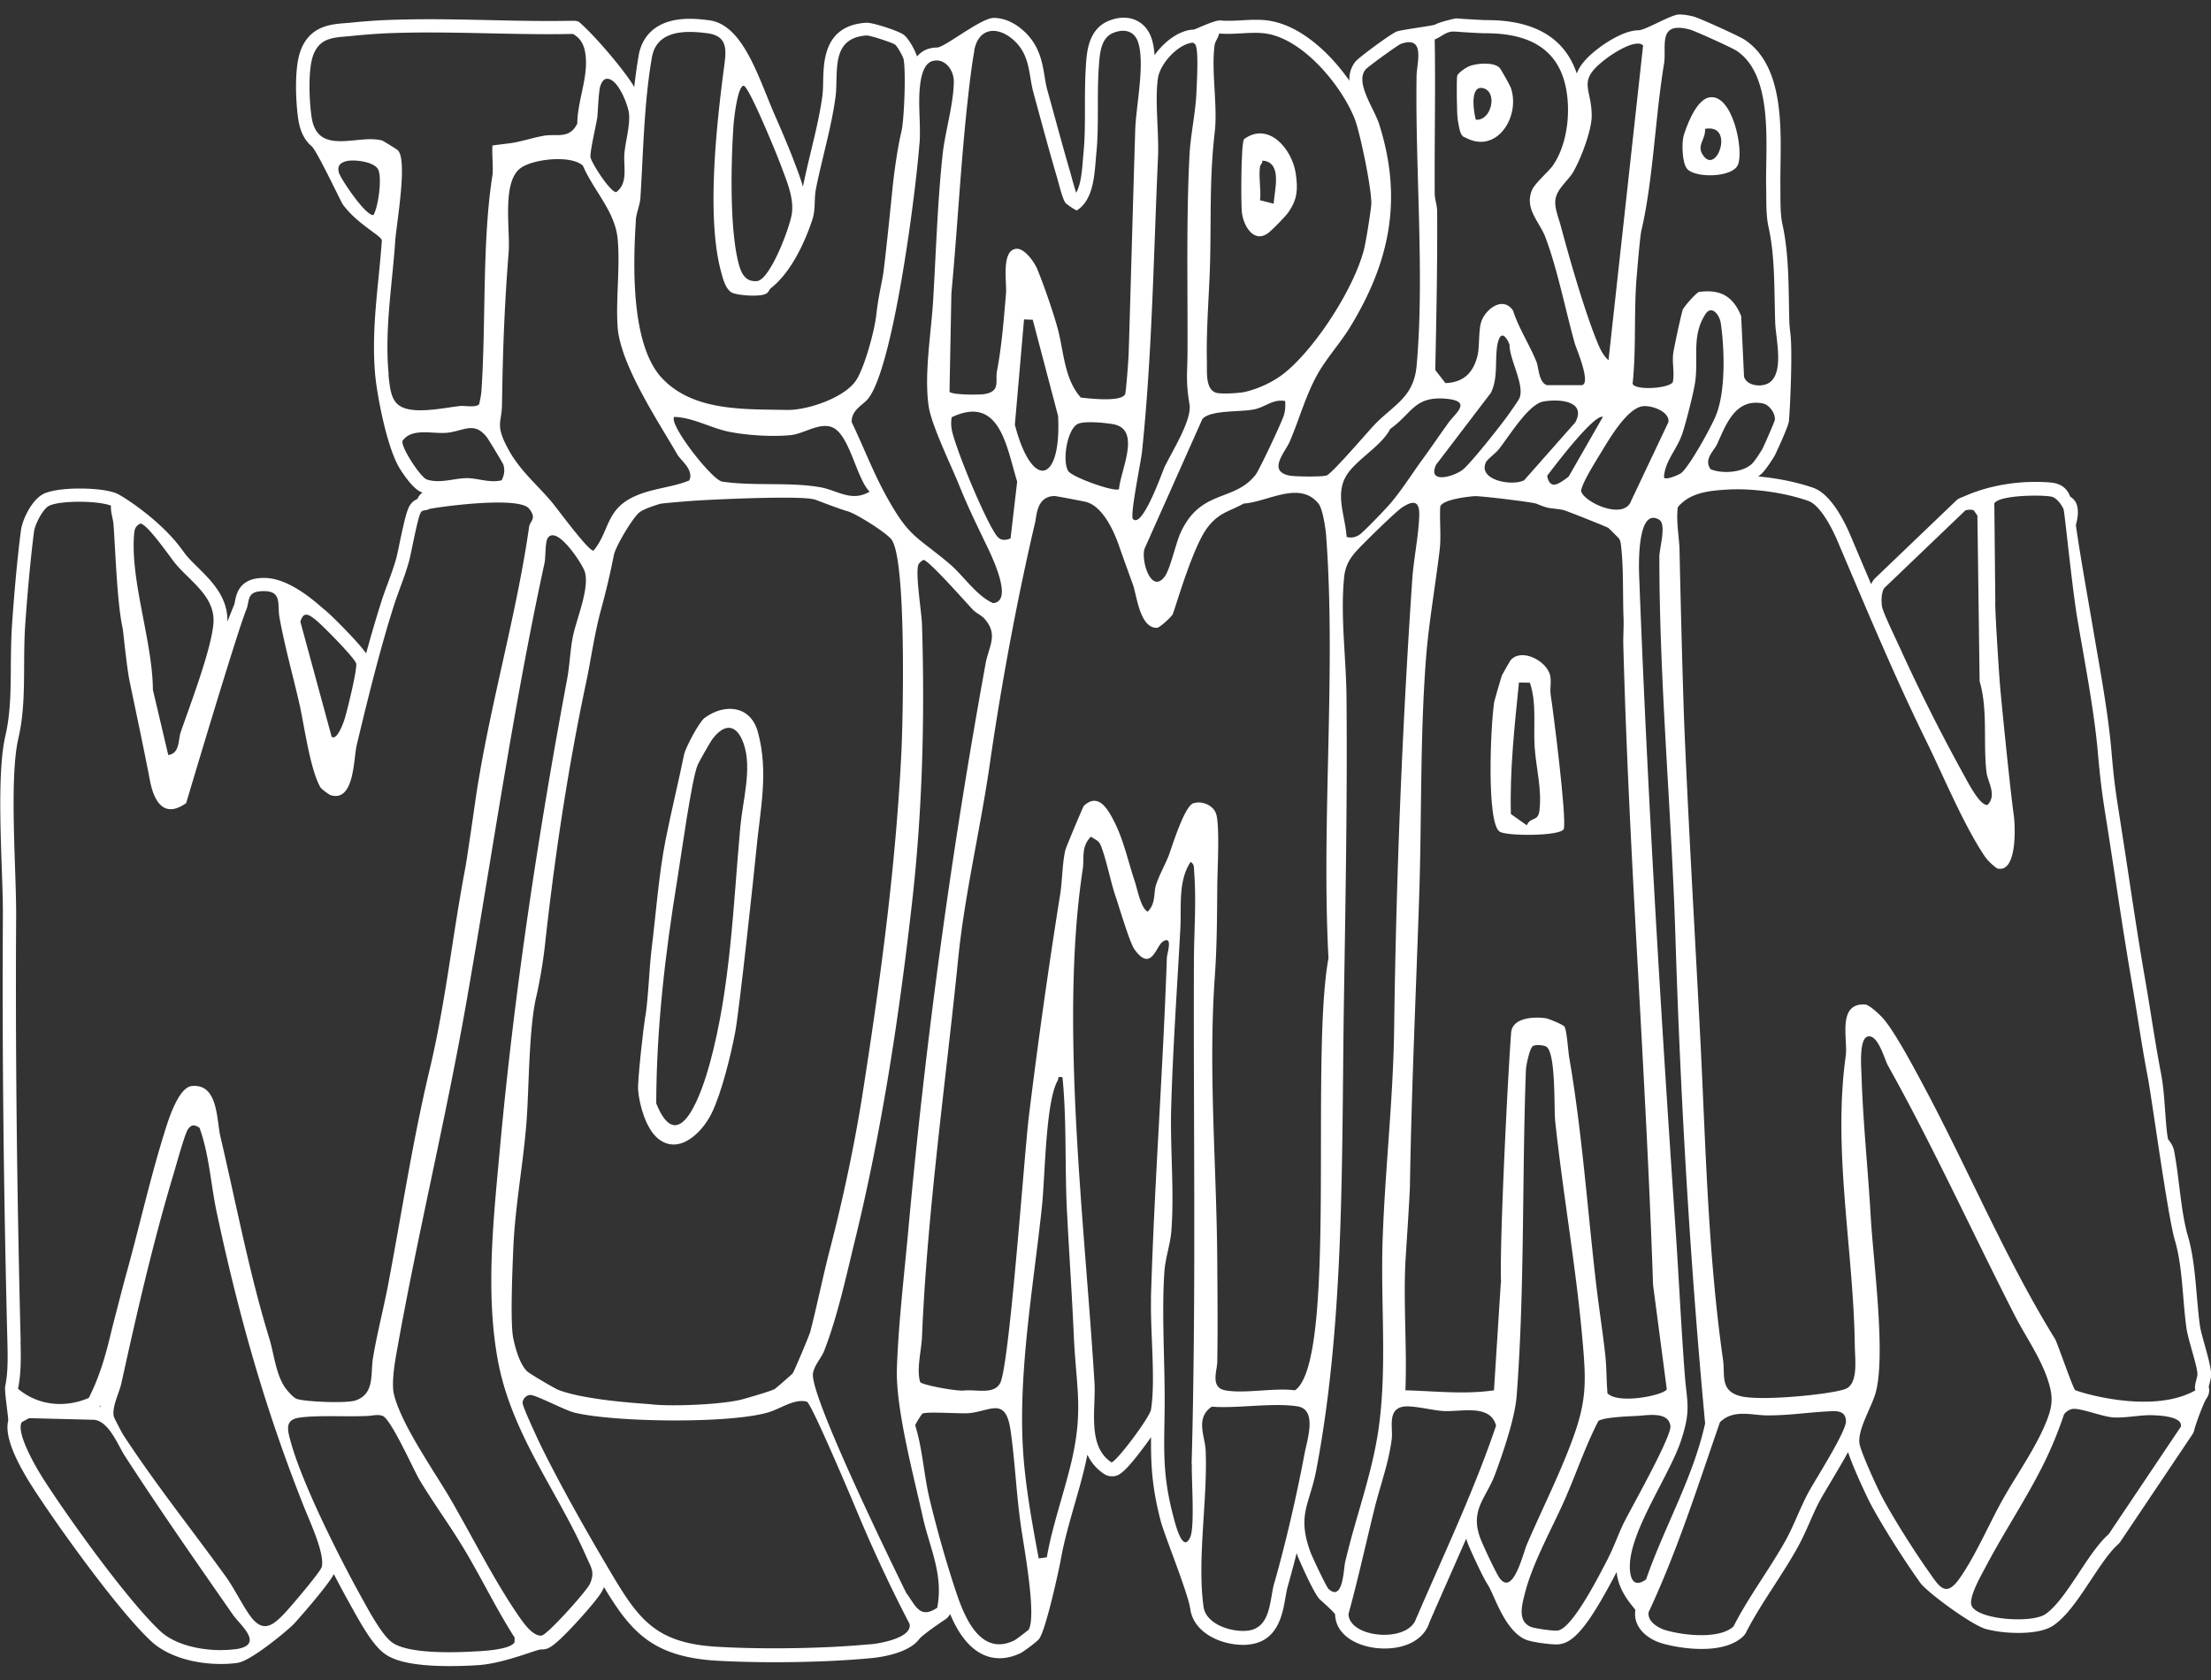 <svg xmlns="http://www.w3.org/2000/svg" viewBox="0 0 200 152"><rect x="0" y="0" width="200" height="152" fill="#333333" stroke="none"/><path d="M60.2 76.03c-.61 3.09-.86 6.61-1.26 9.83-.22 1.8-.31 4.84-.61 6.37-.09.46-.67 5.5-.61 6.36.1 1.36.71 3.53 1.8 4.42 1.9 1.55 4-.55 4.85-2.28.91-1.86 1.74-5.28 2.13-7.32.39-2.08 1.78-15.07 1.9-16.37.33-3.63 1.17-7.13.15-10.83-.66-2.38-2.99-2.6-4.82-1.25-.5.37-1.72 2.69-1.85 3.3-.53 2.6-1.16 5.14-1.68 7.76zm4.22-9.13c1.1-1.48 2.21-1.44 2.85.39.78 2.23-.09 5.16-.3 7.49-.65 7.11-.87 14.51-2.77 21.46-.62 2.28-2.74 8.81-4.84 3.59.02-6.85.81-13.55 1.91-20.28.31-1.88 1.3-9.15 1.85-10.37.09-.21 1.11-2.03 1.3-2.28zM114.82 21c.4-.34 1.5-1.45 1.75-1.83.8-1.18.84-2.05.64-3.47-.33-2.23-2.47-4.74-4.68-3.11-.28.39-.28 5.71-.2 6.56.12 1.29 1.13 3 2.49 1.85zm-.84-5.96c.02-.11.25-.3.21-.51 1.84.13 1.1 2.64 1.02 3.9l-1.23-.31c.11-.95-.15-2.18 0-3.08zM132.51 12.42c2.84 1.61 5.05-1.84 4.16-4.47-.06-.18-.9-1.69-.99-1.78-.51-.58-2-.45-2.67-.22-.45.15-1.13.68-1.19.89-.09.32-.04 3.65.05 4.05.11.47.16 1.42.62 1.53zm1.66-4.44c1.33.34.74 2.98-.67 2.85-.2-.67-.58-3.17.67-2.85zM141.45 75.04c.3-.98-.99-10.98-1.18-12.18-.09-.59.09-1.2-.06-1.79-.33-1.29-2.6-2.49-3.58-1.32-.05.06-.75 1.3-.78 1.37-.07.19-.67 2.27-.69 2.39-.34 2.23-.7 10.98.5 11.74.62.4 5.42.42 5.79-.23zm-4.78-1.39c-.11-3.95.33-7.96.73-11.9l.99.02c.63 1.89.3 3.89.43 5.83.13 1.9.67 3.81.43 5.75-.12 1.02-.82.53-1.14 1.32l-1.44-1.02zM157.2 14.93c.58-1.31-.49-6.56-2.62-6.11-1.25.26-2.13 2.94-2.28 3.45-.19.66-.15 2.51.33 3.03.77.83 4.06.76 4.56-.36zm-2.96-3.27c2.65-.49 1.12 4.07-.12 2.48-.75-.96.17-1.45.12-2.48z" fill="#fff"/><path d="M200 124.16c-.04-.55-.27-1.38-.53-2.33-.19-.68-.41-1.45-.47-1.88-.12-.82-.19-1.72-.28-2.68-.16-1.86-.32-3.78-.81-5.44-.37-1.24-.58-2.89-.78-4.48-.13-1.07-.27-2.17-.46-3.19-.1-.53-.39-.88-.56-1.1v-.01c-.13-.67-.19-1.59-.26-2.55-.08-1.15-.17-2.33-.37-3.37-.33-1.71-.62-3.52-.9-5.26-.17-1.09-.36-2.22-.55-3.32-.53-3.06-1.02-6.28-1.49-9.39-.29-1.93-.6-3.92-.9-5.85-.34-2.1-.47-3.31-.65-5.41-.27-3.07-.86-6.41-1.42-9.63-.14-.82-.28-1.62-.41-2.4-.13-.74-.26-1.49-.39-2.24-.35-2.02-.71-4.12-.99-6.1 0-.05.03-.15.05-.23.08-.36.2-.89.07-1.49-.08-.37-.3-.67-.64-.88-.13-.36-.46-1.04-1.46-1.23-.49-.09-1.33-.1-1.66-.1-3.97 0-6.44 1.33-6.69 1.4-.19.06-.36.16-.5.29l-7.34 7.03c-.07.07-.14.15-.19.23-.06.1-.12.2-.16.31-.28-.67-.57-1.33-.85-2-.35-.83-.7-1.65-1.05-2.48-.58-1.35-1.78-3.7-3.35-4.25-1.44-.5-3.23-.87-4.97-1.02.1-.07.2-.15.29-.23.41-.38 1.08-1.43 1.23-1.71.01-.02 1.21-2.55 1.26-3.07.09-.89.34-6.12.14-7.86-.05-.41-.09-.79-.1-1.06-.02-.62-.03-1.26-.04-1.88-.04-2.33-.09-4.73-.58-6.98-.18-.8-.18-1.67-.19-2.6v-.83c-.01-.59 0-1.27.01-1.99.06-3.83.15-9.06-3.25-11.31-.52-.34-4.05-1.94-4.6-2.09-.5-.13-.93-.19-1.32-.19-.73 0-3.05 1.43-3.68 1.43-1.36 0-3.12 1.26-3.46 1.51-1.24.92-1.85 1.67-2.12 2.4-1.08-3.21-3.81-4.83-8.11-4.83h-.05c-.43 0-2.32-.12-2.75-.16-.07 0-1.52.33-1.92.57-.15.09-3 .46-3.43.61-.52.18-3.46 2.36-3.76 2.73-.42.53-.57 1.12-.55 1.73-1.76-2.52-4.44-5.02-7.33-5.44-.33-.05-.7-.07-1.12-.07s-.89.02-1.32.05c-.42.02-.81.04-1.19.04-.24 0-.45 0-.63-.03h-.13c-.58 0-2.23.83-2.38.83h-.1c-1.28.11-2.59 1.13-3.42 2.31-.04-.51-.11-.99-.24-1.41-.37-1.24-1.33-1.98-2.56-1.98-.44 0-.9.1-1.36.29-1.82.75-1.97 2.78-2.05 3.99v.08c-.09 1.24-.09 2.51-.09 3.73 0 1.41 0 2.74-.12 4.03l-.06.69c-.09 1.08-.18 2.26-.61 3.03-.13-.38-.3-.98-.38-1.28-.05-.19-.1-.35-.13-.48-.61-2.08-1.17-4.15-1.77-6.33l-.33-1.2c-.11-.39-.18-.81-.25-1.24-.21-1.28-.46-2.74-1.77-4-.86-.83-1.87-1.29-2.83-1.29-1.16 0-4.44 2.68-5.13 2.68-.23 0-.46.03-.69.09-.48.13-.84.39-1.12.72-.16-.54-.75-1.63-1.21-1.97-.45-.34-2.71-1.08-3.31-1.08h-.1c-3.75.25-3.83 3.41-3.87 5.3-.01.51-.02.98-.08 1.39-.23 1.64-.63 3.31-1.02 4.92-.25 1.05-.51 2.14-.73 3.22-.18-.64-.41-1.25-.63-1.84-.07-.18-.14-.37-.21-.55-.17-.47-.91-2.29-1.65-3.96-1.49-3.38-2.87-8.28-5.96-8.7-.67-.09-1.25-.14-1.78-.14-3.52 0-4.42 2.08-4.63 3.32-.16.93-.29 1.89-.4 2.86-.53-1.02-3.21-4.32-4.95-5.86-.15-.13-.38-.14-.58-.14h-.03c-.68.01-1.38.02-2.14.02-1.78 0-3.61-.04-5.38-.08-1.79-.04-3.63-.08-5.44-.08-1.5 0-2.84.03-4.08.08-.87.04-2.08.13-2.94.22-.2.02-.4.04-.59.05-1.35.11-3.2.26-4.04 2.46-.65 1.72-.41 5.08-.2 6.36.17 1.02.57 1.8 1.19 2.32.47.39 2.68 5.09 2.82 5.27 1.36 1.84 3.56 2.85 3.53 3.27-.08 1.11-.19 2.26-.3 3.36-.29 2.89-.58 5.89-.29 8.91.16 1.64 1.03 6.51 2.26 8.43 1.12 1.74 1.74 2.01 2.01 2.1-.14.09-.24.2-.33.33-.06.08-.1.16-.13.24-.21.09-.44.24-.62.49-.31.42-.5 1.17-1 3.53-.11.55-.23 1.11-.29 1.33-.22.79-.48 1.49-.75 2.23-.2.54-.41 1.1-.6 1.7-.48 1.51-.94 3.08-1.38 4.7-.26-.37-.73-.94-1.64-1.89-.75-.79-1.75-1.78-2.14-2.08-.44-.34-3.01-2.86-5.42-2.86-.15 0-.32 0-.49.02-1.81.17-2.06 1.5-2.17 2.07-.03.14-.05.27-.08.34-.21.51-.41 1.02-.61 1.52.05-2.22-1.45-3.69-2.66-4.89-.37-.36-.72-.71-1.02-1.06-.09-.1-.31-.41-.53-.7-1.94-2.61-5.32-4.75-5.82-4.95-1.01-.4-2.66-.44-3.32-.44-.81 0-2.29.06-3.19.44-1.17.51-2.02 2.45-2.13 3.31-.37 2.78-.67 6.43-.82 8.71C1 57.9.99 59.12.98 60.3c-.01 2.19-.03 4.26-.49 6.26-.64 2.76-.48 7.67-.33 12 .06 1.68.11 3.26.1 4.46-.07 12.01.06 24.58.41 38.41.03 1.26.07 2.7-.2 4-.09.44.32 2.94.27 3.12-.3 1.24.44 3.25 2.21 6.01 2.11 3.28 7.59 10.99 10.72 13.93 1.38 1.29 3.74 2.06 6.32 2.06.52 0 1.02-.03 1.49-.1 1.21-.16 4.52-2.92 5.13-3.55.03-.03 2.96-3.3 3.59-4.48.49.95.95 1.8 1.32 2.47l.19.34c.99 1.8 2.03 3.62 3.04 4.36.66.49 2 1.15 5.94 1.15.76 0 1.57-.02 2.47-.08h.04c2.36-.14 5.33-1.43 5.76-1.43h.18c.41-.04.84-.07 3.07-2.51.6-.65 2.03-2.25 2.32-2.89.04-.08.07-.16.1-.24 2.38 3.94 4.3 6.3 10.15 6.66 1.57.09 3.4.14 5.29.14 3.17 0 6.31-.13 8.84-.38.53-.05 3.23-.37 4.23-1.7.27-.36 1.76-1.39 2.38-1.8.18-.12.33-.3.42-.49.69 1.65 2.04 4.01 4.49 4.01.62 0 1.26-.16 1.9-.47.22-.1 1.43-.99 1.65-1.26.64-.8 1.88-6.63 1.97-7.16.29-1.66.78-3.36 1.25-5.01.32-1.11.65-2.26.92-3.4.09-.39.17-.76.24-1.12.32.67.8 1.28 1.53 1.76.2.13.44.2.68.2h.1c.45-.04.88-.07 2.79-2.63.26-.34.47-.64.66-.91-.02 2.44.07 4.49.86 7.53l.02.08c.33 1.26 2.45 6.44 2.67 7.94.3 2.11 2.69 3.24 4.79 3.24.18 0 .36 0 .52-.03 2.61-.28 3.04-2.74 3.29-4.22.07-.38.13-.74.21-1.02.27-.97.55-1.98.81-3.03.04.11.07.22.12.34.01.03 1.43 3.36 1.99 3.86.43.38 1.36 1.23 1.37 1.35.06 2.02 2.3 3.08 4.47 3.08 2.05 0 3.59-.89 4.05-2.33.6-1.4 1.23-2.81 1.83-4.18.5-1.13 1-2.28 1.51-3.43.03.09.06.19.09.29.25.69 1.43 3.24 1.86 3.88.58.88 1.51 4.16 3.44 4.97.53.22 2.1.43 2.75.43.17 0 .31-.01.43-.04 1.33-.26 2.67-1.98 5.04-6.52 0 .1.02.19.03.28.28 1.8 1.68 3.06 1.66 3.18-.23 1.52 1.05 2.61 2.43 3.01.82.24 2.18.5 3.56.5 1.69 0 2.95-.38 3.75-1.13.1-.1.19-.21.26-.34.73-1.44 1.65-2.86 2.54-4.24.71-1.1 1.44-2.23 2.09-3.39.44-.79.81-1.61 1.16-2.41.3-.68.58-1.32.91-1.93.15-.29.48-.83.85-1.46.71-1.2 1.27-2.14 1.69-2.91.46 1.44 1.76 4.15 1.98 4.58 1.07 2.03 3.09 5.19 4.35 6.96.06.09.12.17.18.26.63.89 4.73 3.89 5.97 4.21.86.23 1.9.35 2.92.35s2.39-.12 3.21-.7c1.22-.86 2.25-2.42 3.35-4.08.83-1.25 1.68-2.54 2.46-3.23.08-.07.15-.15.21-.24l6.51-9.7c.08-.13.15-.27.18-.42.12-.53.87-2.53 1.1-2.84.22-.3.3-.68.21-1.04 0-.08.05-.25.08-.36.07-.28.16-.61.14-.97zm-29.56-70.95l7.34-7.03c.25-.08.5-.08.75-.02l.34.49.2 14.99c.76 2.58.31 5.49.62 8.21.1.89.97 2.07.1 2.97-.67.13-1.78-2.04-2.1-2.62-2.06-3.73-4.08-7.73-5.84-11.61-.31-.68-1.55-3.24-1.61-3.72-.07-.5-.07-1.24.2-1.66zm-11-12.63c-.17.31-.74 1.18-.97 1.39-.88.8-2.68.92-3.74.48-.64-.92.32-1.65.6-2.28.8-1.76 1.64-4.15 4.12-3.67.59.11 1.15.89 1.1 1.48-.01.14-.98 2.35-1.11 2.6zm-23.68 75.47l-.62 9.74c-2.67.39-5.33.07-8.01 0 .15-3.83-.19-7.8 0-11.61.03-.61.39-5.84.41-6.98.14-8.75.55-17.51.84-26.26.23-7.08.07-14.3.61-21.36.25-3.23.86-6.65 1.24-9.85.14-1.15-.02-2.68.05-3.88.15-.65 2.5-.92 3.12-.96.51-.03 5.26.54 5.6.69 1.28.53 1.1.32 2.4.56.22.04 3.89 1.5 4.08 1.62.06.04.94.92.98.98.14.23.16.51.19.78.22 2 .13 4.33.21 6.37.03.93-.04 1.64-.02 2.47.51 19.22 2.04 38.48 2.69 57.89l1.24 9.43c-.06.48-4.25 1.44-5.36.39-.1-1.1-.08-2.38-.2-3.45-.23-2.11-.57-4.24-.82-6.37-.79-6.77-1.28-13.84-2.44-20.55-.11-.62-.21-2.44-.43-2.81-.11-.18-1.42-.73-1.74-.77-1.07-.14-2.99-.05-3.09 1.33-.3 3.97-1.06 19.04-.91 22.6zm6.74-77.84l-4.62 5.23c-1.01.58-4.23.03-3.47-1.61.13-.28.85-.8 1.13-1.14.95-1.17 2.69-4.11 4.06-4.36 1.36-.25 3.94-.1 2.9 1.88zm2.49-.49l-3.1 5.41c-.81.59-1.67 1.3-1.94-.08 1.19-1.58 4.26-5.53 5.04-5.34zm-7.55-1.69c-.1.23-.78 1.18-.99 1.48-.65.93-3.35 4.33-4.09 4.95-.79.66-3.28 1.38-2.46-.41l4.97-6.52c.63-1.33.36-2.76.55-4.17 0 0 .13-1 .48-1s.65.83.65.83c-.02 1.33 1.4 3.67.89 4.85zm5.6 8.48c-.17-.46 1.43-2.98 1.78-3.56.73-1.2 2.38-4.06 3.81-4.2.8-.08 2.42.49 2.29 1.44l-3.37 7.12c-.63 1.77-4.12.2-4.5-.8zm9.08-5.1c.34-.98 1.1-3.93 1.23-4.93.29-2.1-.35-4.12.92-6.06.57-.87 1.27.09 1.38.78.35 2.33.46 6.2-.43 8.38-.41 1.03-2.36 4.56-3.12 5.2-.23.2-1.6.75-1.58.37.08-1.41 1.17-2.52 1.59-3.75zm.73-36.74c.43.11 3.83 1.65 4.23 1.92 3.41 2.26 2.6 8.7 2.68 12.3.03 1.22-.04 2.49.22 3.67.6 2.72.5 5.74.6 8.64.05 1.41.8 4.38-.46 5.37-.66.52-2.11.38-2.36-.49l-.26-5.49c-.74-1.78-1.85-2.43-3.79-2.18-.26.03-1.42 1.39-1.49 1.6-.19.61-.74 3.18-.85 3.87-.15.87.13 1.84-.06 2.72-.51.58-3.43.72-3.63.12.35-3.26.09-6.57.38-9.83.07-.82.29-3.52.42-4.06 1.06-4.53 1.24-10.21 2.04-15.04.26-1.56-.64-3.9 2.32-3.12zm-8.87 7.85c.01-2.69-1.47-3.16 1.44-5.31.59-.44 2.58-1.72 3.21-1.1l-3.13 28.48c-.5-.44-.78-1.05-1.02-1.65-1.12-2.72-2.51-7.54-3.29-10.47-.19-.72-.57-1.61-.5-2.34.1-1.03 1.14-1.75 1.61-2.56.69-1.17 1.67-3.74 1.68-5.07zm-12.43-7.67c.32.03 2.22.16 2.86.16 3.1 0 5.98.88 7.02 4.09.76 2.38.47 5.86-.99 7.91-.36.51-1.63 1.59-1.88 2.23-.66 1.68.71 2.84 1.23 4.22 1.09 2.88 1.82 6.62 2.67 9.65.1.35 1.56 3.74.57 3.74h-3.08c-.76-.21-.77-1.63-.96-2.1-.64-1.59-1.6-3.02-2.13-4.66-.89-1.29-2.36-.2-2.81.86-.35.82-.18 2.38-.41 3.28-.4 1.52-1.26 2.37-2.89 2.43l-.92-1.18c.1-4.78.2-9.55.17-14.34 0-.59-.22-1.09-.22-1.62-.03-4.65.08-9.3 0-13.95.6-.23 1.07-.77 1.77-.71zm-.82 33.22c2.51.2.94 1.28.3 2.17-.79 1.09-1.55 2.22-2.34 3.3-.99 1.35-1.9 2.83-2.99 4.09-.39.45-2.42 2.58-2.77 2.78-.37.21-.7.28-1.12.17-.12-1.92-1.07-3.84-.01-5.57.86-1.41 3.21-2.69 3.95-4.2 1.97-1.39 2.17-2.96 4.98-2.74zM123.51 6.3c.19-.24 2.95-2.24 3.21-2.33 2.25-.79 1.44 1.73 1.42 2.86-.14 8.34.74 18.19 0 26.28-.26 2.85-2.07 3.51-3.81 5.32-.67.7-3.86 4.45-4.34 4.59-.46.14-2.89.11-3.4 0-1.95-.43-.33-2.11.09-3.1.86-2.01 1.44-4.19 2.52-6.1.75-1.34 2.04-2.8 2.86-4.12 3.66-5.95 4.85-11.65 2.7-18.45-.44-1.41-2.2-3.76-1.25-4.94zm-14.04 16.96c.08-4-.05-7.32.41-11.29.28-2.4-.32-5.45-.02-7.82.06-.47.34-.69.42-1.12 1.31.13 2.94-.18 4.21 0 3.39.49 6.88 4.73 8.06 7.75.49 1.26 1.57 6.49 1.49 7.72-.04.59-.47 3.35-.66 4.08-.9 3.48-4.25 8.7-7.03 11.04-1.66 1.39-3.59 1.8-3.74 1.84-.48.11-2.27.23-2.68.05-.9-.38-.74-1.89-.76-2.82-.07-3.13.24-6.33.3-9.43zm3.95 13.79c1.07-.23 1.7-.96 2.83-.77.03.43.02.82-.1 1.24-.16.59-2.23 4.99-2.57 5.43-1.94 2.5-5 1.26-6.81 5.3-.44.99-.91 3.24-1.42 3.92-1.27 1.69-2.22-1.71-1.78-2.61l5.19-11.64c.71-.85 3.46-.62 4.67-.88zm-8.67-22.83c.1-2.18-.31-5.16 0-7.18.2-1.27 1.8-3.07 3.15-3.18.24.1.29.27.33.5.16.86.04 2.92 0 3.91-.07 1.87-.54 3.94-.63 5.73-.3 5.83-.16 11.84-.18 17.66 0 2.16-.19 2.67.18 4.94.23 1.41-1.6 4.27-2.28 5.7-.15.31-1.99 5.6-2.84 4.65-.28-.31.73-5.2.82-6.06.92-8.77 1.05-17.88 1.45-26.68zM88.12 4.58c.42-2.2 2.25-2.23 3.69-.84 1.4 1.36 1.23 3.04 1.68 4.68.7 2.56 1.37 5.07 2.1 7.55.17.57.5 1.99.79 2.39.08.1.91.69 1.04.67 1.6-1.04 1.58-3.46 1.76-5.24.24-2.51.03-5.22.22-7.79.08-1.1.15-2.55 1.29-3.02 1.01-.41 1.94-.2 2.28.9.6 1.98-.21 5.7-.28 7.86-.15 4.6-.54 18.92-.6 20.34-.02.53-.23 3.41-.32 3.59-.35.72-3.21.39-4 .3-1.52-1.69-1.53-4.18-2.11-6.3-.41-1.49-1.24-3.89-1.84-5.34-.26-.61-1.13-1.89-1.9-1.82-1.37.14-.84 3.06-.92 4.03-.19 2.25-.39 4.82-.81 6.99-.19.96.36 1.88-1.16 2.13-.45.07-2.95.08-3.14-.22l.17-8.91c.54-5.76.83-11.52 1.45-17.23.15-1.37.38-3.41.63-4.71zm13.1 39.68c-.43.28-4.23-1.09-4.58-1.63-.58-.88-.12-3.77.84-4.27.58-.3 2.49-.11 3.21.02 2.59.46.67 4.15.53 5.88zm-9.42-5.81l.83-9.55.79.03 2.29 8.7c.32 6.08-2.34 6.8-3.9.83zm.21 5.13l-.6 5.14c-.9.33-1.16-.04-1.56-.72-1.08-1.84-3.14-6.78-3.69-8.83-.12-.46-.16-.94-.07-1.42 4.39-2.09 4.97 2.79 5.92 5.82zm-8.83-30.6c.12-1.66-.14-3.45.03-5.1.08-.77.28-2.12 1.15-2.36 1.11-.3 1.95.83 1.92 1.92-.05 2.13-.8 4.5-1.02 6.59-.46 4.32-.59 8.76-.85 13.12-.17 2.92-.84 6.74-.4 9.64.27 1.73 2.02 5.3 2.75 7.11.79 1.94 1.35 3.08 2.24 4.94.43.9 2.85 5.56.83 5.73-1.55-.69-2.66-2.49-3.99-3.6-2.99-2.52-3.57-2.3-5.65-6.05-1.2-2.17-2.08-4.5-3.15-6.73-.03-1.12 1.04-1.55 1.49-2.12 2.3-2.9 4.32-18.76 4.64-23.08zm-9.5 32.2c.07.03 2.36.91 2.94 1.06.78.2 3.51 1.92 4.01 2.56 1.37 1.73 1.06 16.05.91 19.2-.51 10.37-1.87 20.41-3.46 30.62-.72 4.65-1.81 9.83-2.98 14.3-.66 2.54-1.19 5.19-1.81 7.59-.08.3-1.46 3.59-1.59 3.75-.09.11-1.55 1.38-1.65 1.43-.6.27-2.43.78-2.81.89-1.72.5-6.59.7-8.39.47-.38-.05-5.77-.31-8.35-1.3-.27-.1-2.59-1.45-2.83-1.69-.82-.81-1.19-2.76-1.23-2.92-.31-1.35-.08-6.48-.01-8.17.16-4 1-8.17 1.24-12.11.18-2.89.2-7.96.83-10.64.31-1.33.64-3.27.8-4.77.85-7.75 2.06-15.89 3.7-23.61.49-2.32.75-4.43 1.4-6.81.45-1.66.8-3.15 1.13-4.82.16-.78 1.69-3.36 2.31-3.85.42-.34 1.62-.7 1.89-.78.12-.04 2.04-.2 2.43-.23 1.78-.15 10.43-.55 11.53-.15zm-12.67-7.46c1.7.06 3.26 1 4.92 1.34 1.6.33 4.03.48 5.65.3 1.11-.12 2.45-1.1 3.6-.74 1.65.52 2.25 4.62 3.48 5.86-1.62.97-2.9-.11-4.43-.39-2.79-.5-6.07-.09-8.93-.52-1.01-.26-4.9-5.3-4.3-5.86zm5.34-26.37c.04-.58.37-3.59.92-3.59.46 0 3.02 6.26 3.34 7.13.51 1.39 1.22 2.95 1.02 4.42-.16 1.2-1.93 5.93-3.13 6.12-1.08.1-1.45-.69-1.69-1.6-.82-3.14-.69-9.13-.46-12.47zm-8.84 8.61c.05-.74.37-1.37.42-2.05.26-4.17.33-8.69 1.04-12.72.43-2.44 2.94-2.46 5.03-2.18 1.84.25 1.7 1.53 1.51 2.96-.68 5.13-1.61 13.49-.33 18.44.18.68.45 1.9 1.16 2.12.62.2 2.39.35 2.96.04.24-.13.29-.39.42-.49 1.78-1.38 3.05-4.05 3.76-6.2.31-.94.15-1.87.32-2.75.54-2.75 1.38-5.48 1.77-8.29.31-2.21-.54-5.4 2.82-5.63.3-.02 2.35.65 2.58.83.2.15.73 1.09.77 1.34.21 1.1.06 5.39-.2 6.52-.34 1.44-.65 3.57-.81 5.18-.1.98-.71 7.03-.88 7.95-.25 1.34-.42 2-.59 3.51-.17 1.44-1.03 4.6-1.78 5.81-1.02 1.63-4.45 2.78-6.31 2.74-3.84-.08-8.45.15-11.29-2.88-2.83-3.01-2.62-10.29-2.36-14.28zm-3.47-9.42c.05-.69.11-2.09.23-2.64.06-.25.24-.67.5-.75 1.03-.29 2.06 2.34 2.13 3.16.09 1.07-.3 2.41-.41 3.49-.13 1.19.38 2.74-.74 3.58-.5.08-2.31-2.71-2.34-3.19-.04-.59.61-3.28.63-3.66zm1.83 11.07c.24 2.53-.18 5.56 0 8 .26 3.39 3.61 8.42 5.37 11.46.37.64 1.23 1.15 1.21 2.09l-.1.31c-1.68.69-3.67.72-5.35 1.64-2.19 1.2-1.93 3.04-3.31 4.71-.44.08-3.27-3.79-3.78-4.4-1.58-1.86-3.14-3.03-4.25-5.4-.78-1.66-.27-1.93-.25-3.43.07-4.92.22-8.9.6-13.77.16-2.02-.63-6.28 1.04-7.58 1.1-.86 4.6-1.25 5.68-.25.95 2.24 2.9 4.12 3.14 6.61zm-22.08-2.16c-.65.19-2.99-3.28-3.14-3.85-.16-.62.15-.9.73-1.03.7-.16 2.5.07 2.83.77.36.75.02 3.32-.42 4.11zm1.37 14.45c-.39-4.06.32-8.1.59-12.08.11-1.59 1.16-7.4.22-8.24-.09-.08-1.31-.84-1.39-.86-2.13-.62-5.8 1.44-6.38-2.04-.23-1.42-.36-4.4.14-5.71.65-1.7 2.04-1.56 3.61-1.73.83-.09 2.02-.18 2.86-.22 5.59-.25 11.4.17 17.01.05.9.48 1.13 1.35 1.18 2.31.1 1.87-.77 3.89-.78 5.8-.71 1.44-1.84.9-3.01 1.1-.98.17-1.95.5-2.93.66l-1.73.22c-.07.52.08 2.15 0 2.67-.95 5.95-.58 13.33-1 19.53-.03.41-.12.79-.2 1.19-.21.36-1.32.14-1.7.18-1.16.13-2.48.41-3.76.39-2.34-.05-2.54-1.1-2.75-3.22zm1.23 6.02c.81-1.23 2.65-.66 3.98-.76 1.53-.12 2.52-1.12 3.69.43.15.2 1.42 2.3 1.47 2.44.16.51.08.95-.15 1.42-1.03.28-2.22-.2-3.15-.19-1.11 0-2.39.51-3.6.13-.59-.18-2.36-2.93-2.22-3.46zm-7.83 16.17c.57.44 3.56 3.47 3.66 3.95.1.53-.82 4.3-1.05 5.02-.09.29-.67 1.97-1.17 1.6l-2.83-10.41c.3-1.01.79-.63 1.4-.16zm-16.44-7.6c.04-.51.05-.84.55-1.11.59-.1 2.78 3.13 3.26 3.69 1.42 1.65 3.61 2.99 3.37 5.42-.25 2.46-2.09 7.25-2.96 9.77-.23.67-.06 1.91-1.12 2.05l-1.39-5.9c-.02-4.26-2.01-9.77-1.71-13.92zM1.87 121.37c-.32-12.79-.49-25.63-.41-38.37.03-4.2-.65-12.52.2-16.19.76-3.26.39-6.62.61-10.1.17-2.58.48-6.1.81-8.63.09-.65.81-2.08 1.4-2.34 1.07-.47 4.38-.45 5.56.01-.05.59.19 1.16.23 1.72.18 2.49.32 7.12.83 9.4.04.17.35 3.41.62 4.75.62 2.99 1.27 6.01 1.85 9.03.36 1.88 1.28 3.43 3.27 2.01 0 0 4.61-15.51 5.44-17.5.3-.71.02-1.55 1.23-1.66 2.1-.19 1.55 1.16 1.77 2.36.47 2.6 1.18 5.12 1.77 7.67.47 2.03.97 5.99 1.92 7.68.09.17.8.7.96.74 2.14.62 2.04-3.31 2.34-4.55 1-4.17 2.1-8.66 3.37-12.64.44-1.37.96-2.54 1.36-3.98.21-.76.79-4.06 1.09-4.46.15-.2.54-.12.68-.25.1-.09 8.11-1.28 9.09-.05.73.92.09 1.07 0 1.66-1.19 8.33-3.75 16.8-4.93 25.25-.19 1.36-.74 5.08-.83 5.54-1.2 6.3-1.77 12.14-3.24 18.32-1.54 6.45-2.51 12.9-3.75 19.44-.42 2.2-1 4.39-1.37 6.63-.24 1.43.18 3.26-1.59 3.85-.82.27-4.43.13-5.3-.14-.3-.09-.85-.73-1.05-1.01-.85-1.21-1.02-3.11-1.45-4.5-1.81-5.87-3.03-12.36-4.41-18.21-.36-1.55-.2-4.83-2.59-4.59-1.24.13-2.16 3.18-2.5 4.29-1.32 4.23-2.35 8.9-3.57 13.23-.09.34-1.09 4.16-1.27 4.93-.47 1.99-1.05 3.95-1.98 5.77-2.17.93-4.59.69-6.4-.83.29-1.4.26-2.85.23-4.28zm7.23 5.75l-.03.18c-.03 0-.05-.02-.08-.02.04-.05.08-.1.11-.16zm12.18 22.09c-2.14.29-5.19-.14-6.79-1.64-2.95-2.77-8.25-10.15-10.53-13.7-.62-.96-2.56-4.23-1.99-5.2l.66-.36 5.92.15c1.33.18 2.12 2.3 2.72 3.23 3.15 4.87 6.49 9.65 9.81 14.42.63.91 2.94 2.73.2 3.11zm7.8-7.39c-.13.43-2.88 3.68-3.39 4.2-.91.93-1.78 1.73-2.88.41-.7-.84-1.62-2.74-2.38-3.78-3.1-4.29-6.46-8.49-9.32-12.89-.09-.14-.81-1.52-.82-1.61-.17-.89.48-2.08.69-3 1.39-6.33 2.85-12.71 4.71-18.9.23-.77 1.01-3.61 1.29-4.04.32-.49.6-.48 1.07-.17.88 2.45 1.01 5.07 1.54 7.59 2 9.4 4.43 18.01 7.99 26.91.5 1.24 1.85 4.15 1.51 5.28zm17.46 6.76c-.34.66-2.7.79-3.5.83-1.88.11-6.14.26-7.6-.83-.96-.71-2.25-3.17-2.88-4.31-1.94-3.51-5.25-10.1-6.27-13.85-.27-.99-.56-1.95.74-2.15 1.65-.25 4.34-.07 6.21-.16.45-.02.85-.16 1.34-.02.77.23 2.8 4.85 3.39 5.84 1.3 2.16 2.81 4.2 4.1 6.37 1.54 2.59 2.85 5.32 4.48 7.86v.41zm6.82-5.28c-.29.65-3.86 4.63-4.37 4.68-.79.07-1.62-1.12-2.01-1.68-2.19-3.15-4.19-7.14-6.13-10.5-1.51-2.62-4.46-6.74-5.2-9.58-.24-.91 0-2.57.17-3.54 1.88-10.7 4.49-21.31 6.37-32.02 2.32-13.22 4.22-26.62 7.07-39.74.11-.52.04-1.92.3-2.26.84-1.15 3.1 2.35 3.33 3.04.48 1.46-.75 4.32-1.07 5.89-.24 1.2-.29 2.61-.51 3.8-2.64 14.12-4.81 28.46-6.11 42.75-.56 6.14-1.29 12.76-.18 18.86 1.22 6.73 5.4 11.86 8.02 17.85.42.95.8 1.39.32 2.45zm25.38 5.46c-4.14.4-9.79.48-13.93.23-5.75-.35-7.18-2.68-9.92-7.33-1.94-3.28-4.22-7.33-5.9-10.73-.28-.57-1.74-3.68-1.72-4.02.02-.35.35-.7.7-.7.52 0 3.1 1.37 3.96 1.59 3.56.89 14.33 1.04 17.71-.06 1.02-.33 2.27-1.22 3.35-.92.38.1 3.94 8.51 4.34 9.47 1.5 3.62 3.14 7.17 4.95 10.64.24 1.26-2.68 1.76-3.52 1.84zm6.04-3.3c-1.58 1.07-1.95-.19-2.8-1.33 0 0-8.78-17.75-8.44-19.87.12-.76.75-1.37 1.02-2.06 1.21-3.13 1.97-6.69 2.77-9.96 2.47-10.1 4.05-20.58 5.21-30.93.91-8.19 1.12-16.56.86-24.82-.03-1.08-.64-4.73-.31-5.43.08-.16.27-.3.43-.4.42-.07 3.91 3.91 4.49 4.51.31.32.76.49 1.04.81 1.28 1.43.4 2.48.11 4.03a579.281 579.281 0 0 0-7 51.31c-.37 4.03-.9 8.51-1.03 12.52-.11 3.64 1.52 9.69 2.35 13.45.61 2.74 1.88 5.17 1.3 8.16zm8.2 2.04c-.06.07-1.1.86-1.23.92-2.91 1.41-4.36-1.78-5.13-3.99-.9-2.61-1.93-6.24-2.56-8.93-.5-2.13-.61-4.42-1.27-6.53 0-.13.59-1.04.65-1.07.36-.21 3.38.02 4.17-.04 1.98-.17 3.35-1.54 3.8 1.54.42 2.91.52 5.84.97 8.89.24 1.65 1.45 8.18.62 9.22zm3.9-15.09c-.68 2.83-1.69 5.64-2.19 8.49l-.73.1c-.53-2.81-1.09-5.89-1.34-8.74-.67-7.46.86-15.75 1.64-23.2.27-2.55.32-9.43 1.42-11.3.11-.19-.1-.4.43-.29.39 3.97.2 8.02.4 12.02.19 3.76.45 7.51.62 11.29.21 4.76.91 6.77-.25 11.64zm7.24-14.94c-.08 2.97.42 7.32 0 10.05-.11.72-3.14 4.75-3.58 4.79-2.24-1.48-1.39-4.9-1.54-7.25-.86-14.24-3.18-32.47-1.06-46.41.16-1.04-.17-2.04.74-2.95.35.25.7.33.88.76.54 1.35.86 3.18 1.34 4.61.35 1.02 1.28 4.21 1.73 4.84 1.52 2.1 1.94-.33 2.56-.72.96-.61.37 1.1.36 1.48-.35 10.27-1.14 20.52-1.44 30.79zm3.69 14.99c-.04 1.41.28 5.68-.15 6.63-.68 1.52-1.36-1.27-1.52-1.87-1.02-3.88-.83-6.02-.79-9.87.04-3.95-.29-8.48-.02-12.33.09-1.24.54-2.45.63-3.68.27-3.54-.12-7.49-.02-11.1.15-5.37.54-10.84.83-16.21.11-1.99-.23-4.3.93-6.05.37.25.29.54.32.91.2 2.64 0 5.2-.02 7.8-.06 15.28.21 30.53-.21 45.78zm.16-59.8c-.83.26-1.9 3.8-2.25 4.74-.3.79-.9 1.84-1.17 2.73-.2.67 0 1.63-.73 2.35-.62-.28-.94-2.04-1.17-2.73-.58-1.72-.99-3.68-1.83-5.35-.58-1.15-1.44-2.73-2.77-1.5-.08.07-1.57 3.63-1.67 3.98-.28 1.04-.29 2.86-.48 4.04a558.21 558.21 0 0 0-2.84 20.15c-.42 3.47-1.75 22.58-2.6 24.09-.58 1.04-2.18.53-3.25.65-.69.08-3.91-.52-3.98-.78-.34-1.15.12-2.88.17-4.06.46-11.24 2.16-23.15 3.28-34.29.58-5.76 2.04-11.85 2.87-17.66 1-6.94 2.43-14.71 4.09-21.78.14-.59.13-2.35 1.76-2.36.14 0 2.48.45 2.79.52 1.49.35 2.5 2.49 2.97 3.81.43 1.22.9 2.53 1.31 3.65.36.97.62 3.98 2.18 3.94.27 0 1.34-1.02 1.43-1.23.25-.58 1.84-6.21 3.19-7.9 1.07-1.34 1.86-1.35 3.23-2.11 2.14-.13 5.06-2.12 6.77.01.38.47.64 2.24.69 2.91.91 12.31-.45 25.78.21 38.21-1.68 9.15.83 36.42-3.03 39.1-1.87-.25-4.56.33-6.32 0-1.35-.26-.73-1.76-.71-2.55.05-3.01.02-6.04 0-9.05-.05-8.65-.83-17.25-.22-25.86.19-2.67.2-5.36.22-7.99 0-1.47.25-5.57-.1-6.69-.24-.78-1.26-1.22-2.02-.98zm7.3 70.54c-.44 1.55-.28 4.11-2.44 4.34-1.43.15-3.74-.57-3.96-2.16-.6-4.29.38-9.76.19-14.15-.06-1.31-.96-2.92.55-3.96 2.36.18 5.48-.38 7.75-.03 1.82.29.89 2.98.64 4.31-.72 3.82-1.67 7.94-2.72 11.65zm4.93.6c-.21-.19-1.49-2.91-1.66-3.37-1.24-3.38-.07-4.32.52-7.4 2.65-13.88 2.28-29.06 2.52-43.27.14-8.88.3-17.84.22-26.7-.03-3.54-.57-7.32-.21-10.87.11-1.04.53-1.72 1.23-2.47.67-.71 3.36-3.37 4-3.8 1.04-.69 1.6-.6 1.56.72-.06 1.86-.5 3.91-.63 5.75-.92 13.55-1.46 27.11-1.64 40.64-.08 6.4-.82 12.72-1.04 19.09-.2 5.68.42 11.54-.36 17.09-.58 4.15-2.09 8.05-3.04 12.16-.13.58-.18 3.56-1.47 2.41zm7.91 2.59c-.65 2.3-6.07 1.84-6.13-.36.87-3.17 1.57-6.38 2.36-9.57.52-2.11 1.26-4.01 1.55-6.25.13-.98-.41-2.64.98-2.93.82-.17 2.68.32 3.64.38 1.63.11 4.29-.68 4.82 1.33-2.02 5.96-4.73 11.64-7.21 17.41zm7.48-3.7c-.34-.52-1.5-2.98-1.72-3.61-.89-2.51.58-3.57 1.37-5.69.71-1.92 1.8-5.09 1.95-7.08.74-9.62.48-19.9.84-29.53.02-.4.34-1.97.64-2.14.24-.14.94-.09 1.19.05.9.53.69 5.52.82 6.77.7 6.55 1.88 13.14 2.46 19.71.33 3.71.42 5.47-.87 8.99-1.17 3.21-2.81 6.44-4.16 9.59-.36.84-1.27 4.83-2.53 2.93zm9.89-1.73c-.72 1.37-3.17 6.29-4.54 6.56-.37.07-2.11-.18-2.47-.33-1.27-.53-.76-2.11-.52-3.08.71-2.77 2.47-5.87 3.62-8.49 1.02-2.33 1.85-4.8 3.01-7.05.45-.34 2.71-.43 3.44-.46.95-.04 2.89-.46 3.08.9.13.93-3.51 7.37-4.17 8.68-.52 1.04-.96 2.33-1.46 3.27zm1.99 1.35c-.49-3.2 3.49-8.62 4.6-12 .92-2.8.52-3.38.32-6.05-.33-4.38-.53-8.76-.83-13.13-1.34-19.7-2.54-39.36-3.29-59.12-.03-.89-.17-6.16 1.81-4.99.69.41.02 2.6.02 3.34 0 11.44 1.09 22.86 1.45 34.29.46 14.74 1.32 29.44 2.69 44.14-1.09 4.93-3.7 9.36-5.34 14.11-.77.55-1.28.38-1.43-.58zm16.04-7.14c-.74 1.4-1.27 2.93-2.05 4.31-1.45 2.58-3.3 5.01-4.65 7.67-1.27 1.19-4.55.81-6.12.35-.72-.21-1.69-.8-1.56-1.64 2.6-5.55 4.44-11.39 6.45-17.18 1.23-1.22 2.9-.62 4.29-.62 1.97 0 3.57-.26 5.41-.36.75-.04 1.66-.15 1.7.87.04.95-2.84 5.4-3.48 6.61zm10.96 7.03c-1.26-1.77-3.26-4.92-4.26-6.83-.43-.81-1.91-4.05-2.01-4.78-.17-1.24 1.07-3.24 1.44-4.49.99-3.36-.2-12.07-.42-16.02-.24-4.2-.7-8.51-.83-12.72-.02-.73-.26-3.37.56-3.58.93-.23 1.51 2.06 1.83 2.63 4.11 7.36 7.64 15.12 11.47 22.61 1.01 1.97 2.45 3.96 3.09 6.15.34 1.13.32 1.92-.07 3.02-.89 2.5-2.87 5.25-4.15 7.55-1.22 2.19-2.5 5.18-3.93 7.16-1.22 1.68-1.81.59-2.72-.7zm22.79-13.1l-6.51 9.7c-1.93 1.69-3.77 5.86-5.71 7.23-1.22.86-6.06.53-6.68-.72-.36-.72.9-2.86 1.3-3.63 1.66-3.14 3.67-6.13 5.25-9.33.67-1.36 1.31-2.92 1.79-4.37.16-.25.46-.44.75-.5.66-.13 2.67.68 3.67.76 1 .08 2.47-.22 3.47-.2.69.02 2.9.09 2.68 1.06zm1.32-3.3c-4 2.24-10.64.11-10.86-.03-.21-.13-1.53-4.06-1.83-4.63-4.55-7.37-7.95-15.59-12.07-23.24-.77-1.44-2.46-4.6-3.48-5.76-.31-.35-1.25-1.24-1.64-1.26-2.55-.13-1.53 3.18-1.74 4.65-1.2 8.57.71 17.6.82 26.26.01 1.12.32 3.23-.72 3.82-.88.49-7.63 1.19-9.57.72-1.94-.47-1.43-1.88-1.63-3.3-1.36-9.54-1.56-19.14-2.04-28.75-.48-9.47-1.05-18.85-1.45-28.31-.16-3.74-.43-15.1-.44-16.02-.01-1.28-.34-2.73-.16-4.06 1.08-1.31 2.77-1.49 4.4-1.59 2.29-.15 5.25.26 7.4 1.02 1.09.38 2.16 2.49 2.62 3.57 2.59 6.08 5.13 12.21 8.07 18.19 1.52 3.1 3.38 7.58 5.25 10.36.28.42.73.84 1.14 1.13 1.83.48 1.65-3.79 1.51-4.81-.37-2.68-1.12-10.3-1.24-11.69-.12-1.43-.49-7.29-.43-7.58l-.09-8.95c.46-.76 4.28-.78 5.14-.61.6.11 1.09 1.01 1.13 1.17.13.58.78 7.21 1.26 10 .64 3.77 1.49 8.12 1.83 11.93.19 2.15.33 3.4.66 5.49.81 5.05 1.54 10.28 2.4 15.26.5 2.88.91 5.82 1.45 8.61.37 1.91 1.81 12.62 2.46 14.82.71 2.37.7 5.51 1.05 7.95.15 1.06.94 3.3.99 4.11.03.4-.34 1.04-.18 1.55z" fill="#fff"/></svg>